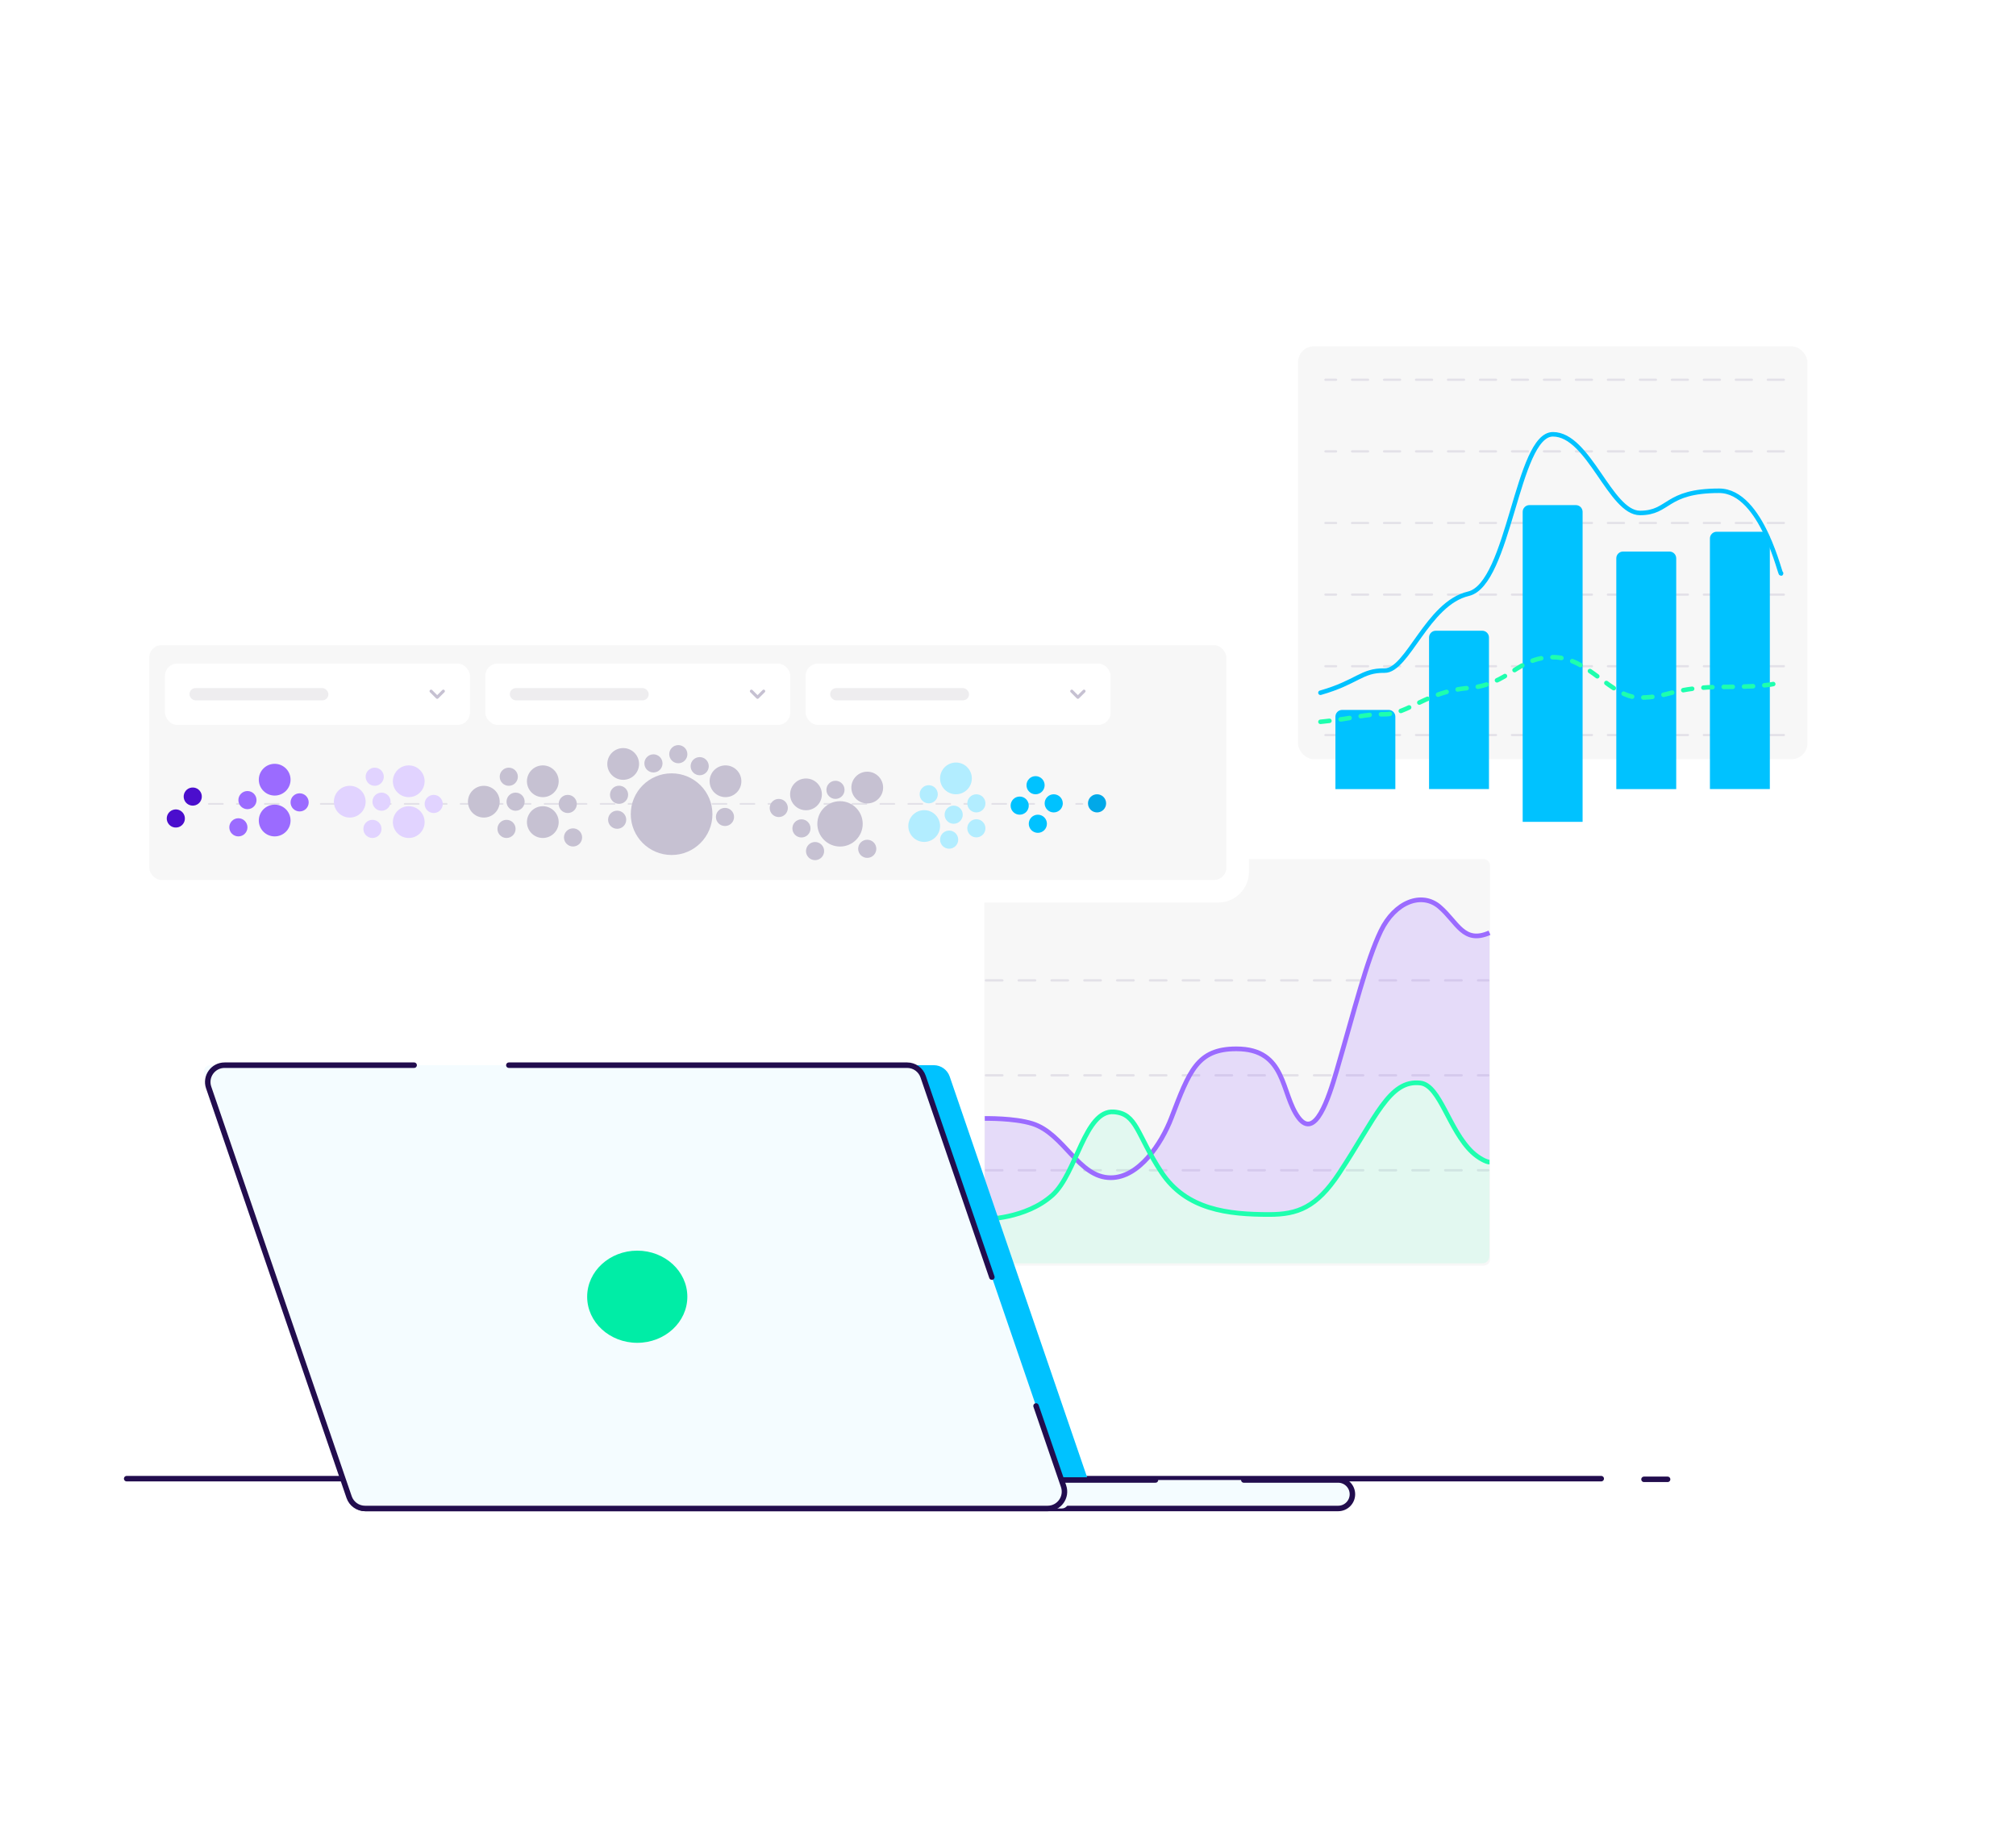 <svg width="735" height="665" viewBox="0 0 735 665" fill="none" xmlns="http://www.w3.org/2000/svg">
<g filter="url(#filter0_d_7_272506)">
<rect x="465.03" y="115" width="202.124" height="166.918" rx="6.144" fill="white"/>
<rect x="473.223" y="123.192" width="185.735" height="150.532" rx="5.828" fill="#F7F7F7"/>
<g opacity="0.4">
<line x1="650.353" y1="135.38" x2="483.235" y2="135.38" stroke="#C6C1D2" stroke-width="0.823" stroke-linecap="round" stroke-linejoin="round" stroke-dasharray="5.83 5.83"/>
<line x1="650.353" y1="161.494" x2="483.235" y2="161.493" stroke="#C6C1D2" stroke-width="0.823" stroke-linecap="round" stroke-linejoin="round" stroke-dasharray="5.83 5.83"/>
<line x1="650.353" y1="187.607" x2="483.235" y2="187.607" stroke="#C6C1D2" stroke-width="0.823" stroke-linecap="round" stroke-linejoin="round" stroke-dasharray="5.83 5.83"/>
<line x1="650.353" y1="213.719" x2="483.235" y2="213.719" stroke="#C6C1D2" stroke-width="0.823" stroke-linecap="round" stroke-linejoin="round" stroke-dasharray="5.83 5.83"/>
<line x1="650.353" y1="239.832" x2="483.235" y2="239.832" stroke="#C6C1D2" stroke-width="0.823" stroke-linecap="round" stroke-linejoin="round" stroke-dasharray="5.83 5.83"/>
<line x1="650.353" y1="264.92" x2="483.235" y2="264.92" stroke="#C6C1D2" stroke-width="0.823" stroke-linecap="round" stroke-linejoin="round" stroke-dasharray="5.83 5.83"/>
</g>
<g filter="url(#filter1_i_7_272506)">
<path d="M486.874 239.118C486.874 237.762 487.973 236.663 489.329 236.663H506.264C507.62 236.663 508.72 237.762 508.72 239.118V265.531H486.874V239.118Z" fill="#00C2FF"/>
</g>
<g filter="url(#filter2_i_7_272506)">
<path d="M521.008 210.248C521.008 208.892 522.107 207.793 523.463 207.793H540.399C541.755 207.793 542.854 208.892 542.854 210.248V265.53H521.008V210.248Z" fill="#00C2FF"/>
</g>
<g filter="url(#filter3_i_7_272506)">
<path d="M589.276 181.381C589.276 180.025 590.375 178.925 591.731 178.925H608.667C610.023 178.925 611.122 180.025 611.122 181.381V265.531H589.276V181.381Z" fill="#00C2FF"/>
</g>
<g filter="url(#filter4_i_7_272506)">
<path d="M623.41 174.162C623.41 172.806 624.509 171.707 625.865 171.707H642.801C644.157 171.707 645.256 172.806 645.256 174.162V265.53H623.41V174.162Z" fill="#00C2FF"/>
</g>
<g filter="url(#filter5_i_7_272506)">
<path d="M555.144 152.512C555.144 151.156 556.243 150.056 557.599 150.056H574.534C575.89 150.056 576.99 151.156 576.99 152.512V265.531H555.144V152.512Z" fill="#00C2FF"/>
</g>
<path d="M481.415 249.502C494.797 245.695 496.372 241.28 504.769 241.432C513.166 241.584 520.382 216.917 535.34 213.415C550.297 209.913 553.052 155.269 566.173 155.269C579.293 155.269 587.034 183.952 597.924 183.952C608.814 183.952 606.935 175.862 626.747 175.862C642.596 175.862 649.269 208.035 649.356 205.954" stroke="#00C2FF" stroke-width="1.646" stroke-linecap="round" stroke-linejoin="round"/>
<path d="M481.415 260.102C494.797 258.801 496.372 257.293 504.769 257.345C513.166 257.397 520.382 248.972 535.34 247.776C550.297 246.58 553.052 236.543 566.173 236.543C579.293 236.543 587.034 251.261 597.924 251.261C608.814 251.261 609.47 247.36 629.282 247.36C645.131 247.36 649.269 245.939 649.356 245.228" stroke="#1EFFAE" stroke-width="1.646" stroke-linecap="round" stroke-linejoin="round" stroke-dasharray="3.29 4.12"/>
</g>
<g filter="url(#filter6_d_7_272506)">
<rect x="350.623" y="301.841" width="200.835" height="166.265" rx="6.372" fill="white"/>
<rect x="358.854" y="310.072" width="184.373" height="148.157" rx="2.184" fill="#F7F7F7"/>
<g opacity="0.4">
<line x1="0.427" y1="-0.427" x2="183.581" y2="-0.427" transform="matrix(1 -1.48788e-07 -5.13668e-08 -1 359.034 353.835)" stroke="#C6C1D2" stroke-width="0.854" stroke-linecap="round" stroke-linejoin="round" stroke-dasharray="5.98 5.98"/>
<line x1="0.427" y1="-0.427" x2="183.581" y2="-0.427" transform="matrix(1 -1.48065e-07 -5.16175e-08 -1 359.034 388.448)" stroke="#C6C1D2" stroke-width="0.854" stroke-linecap="round" stroke-linejoin="round" stroke-dasharray="5.98 5.98"/>
<line x1="0.427" y1="-0.427" x2="183.581" y2="-0.427" transform="matrix(1 -1.48081e-07 -5.16117e-08 -1 359.034 423.058)" stroke="#C6C1D2" stroke-width="0.854" stroke-linecap="round" stroke-linejoin="round" stroke-dasharray="5.98 5.98"/>
</g>
<path d="M382.215 433.391C386.238 430.132 389.616 423.923 391.71 419.084C389.585 415.016 382.273 409.039 375.674 406.149C369.319 403.366 359.036 404.35 359.036 404.35V441.31C362.568 441.31 372.441 441.31 382.215 433.391Z" fill="#9B6BFF" fill-opacity="0.2"/>
<path d="M447.592 438.354C459.377 440.459 469.187 440.64 475.371 437.092C480.85 433.947 487.058 427.998 494.754 414.098C502.475 400.152 508.224 392.064 516.373 392.064C524.661 392.064 526.48 402.663 533.921 414.098C536.434 417.961 541.628 421.195 543.046 421.087V337.125C534.182 341.298 530.85 332.953 524.343 327.355C517.836 321.757 507.951 326.014 502.784 336.779C497.617 347.545 493.209 366.683 486.899 387.494C483.803 397.705 478.83 410.473 474.968 406.289C466.252 396.843 472.278 378.589 444.856 379.641C438.076 379.901 431.44 391.785 428.492 400.152C425.557 408.485 423.304 412.425 419.514 418.003C427.396 429.982 432.252 435.615 447.592 438.354Z" fill="#9B6BFF" fill-opacity="0.2"/>
<path d="M543.044 420.933C541.634 421.041 537.661 418.417 534.678 414.843C528.673 407.647 523.366 391.594 518.478 391.594C510.372 391.594 504.447 397.585 496.134 412.629C489.71 424.253 481.219 433.284 477.263 436.039C472.612 439.278 468.375 441.36 455.377 439.616C438.121 437.301 429.692 434.766 424.353 426.191C416.253 413.182 414.616 402.111 405.639 402.111C395.724 402.111 393.739 424.814 384.229 432.681C375.011 440.307 364.295 441.444 359.036 441.444V454.852C359.036 456.267 360.183 457.413 361.597 457.413H540.437C541.85 457.413 542.996 456.269 542.998 454.856L543.044 420.933Z" fill="#1EFFAE" fill-opacity="0.1"/>
<path d="M543.045 336.898C533.544 341.057 531.349 333.051 524.866 327.471C518.382 321.891 508.548 325.583 503.409 336.286C498.269 346.988 494.004 364.349 487.317 387.246C484.323 397.498 479.474 412.317 473.466 404.364C466.919 395.698 469.191 379.22 450.749 379.22C436.497 379.22 433.646 387.246 427.08 404.364C423.409 413.933 415.204 426.206 404.963 426.206C393.137 426.206 388.04 410.13 376.358 406.48C369.666 404.389 359.037 404.609 359.037 404.609" stroke="#9B6BFF" stroke-width="1.707"/>
<path d="M543.044 420.509C541.927 420.509 539.067 419.083 536.76 416.907C528.242 408.872 525.017 392.547 517.889 391.686C506.458 390.307 501.571 404.438 488.165 424.665C479.943 437.071 473.055 439.616 462.743 439.616C447.801 439.616 432.448 437.965 423.372 424.111C414.295 410.257 414.548 402.833 406.076 402.205C395.494 401.422 392.534 424.622 383.689 432.564C373.897 441.355 359.036 441.309 359.036 441.309" stroke="#1EFFAE" stroke-width="1.707" stroke-miterlimit="10"/>
</g>
<g filter="url(#filter7_d_7_272506)">
<rect x="46.182" y="223.649" width="409.157" height="102.063" rx="11.176" fill="white"/>
<rect x="54.413" y="231.88" width="392.695" height="85.602" rx="4.47" fill="#F7F7F7"/>
<rect x="60.135" y="238.586" width="111.202" height="22.352" rx="4.47" fill="white"/>
<rect opacity="0.1" x="69.076" y="247.527" width="50.649" height="4.47" rx="2.235" fill="#514B5F"/>
<path d="M157.165 248.645L159.4 250.88L161.635 248.645" stroke="#C6C1D2" stroke-width="1.118" stroke-linecap="round" stroke-linejoin="round"/>
<rect x="176.925" y="238.586" width="111.202" height="22.352" rx="4.47" fill="white"/>
<rect opacity="0.1" x="185.866" y="247.527" width="50.649" height="4.47" rx="2.235" fill="#514B5F"/>
<path d="M273.955 248.645L276.19 250.88L278.425 248.645" stroke="#C6C1D2" stroke-width="1.118" stroke-linecap="round" stroke-linejoin="round"/>
<rect x="293.714" y="238.586" width="111.202" height="22.352" rx="4.47" fill="white"/>
<rect opacity="0.1" x="302.655" y="247.527" width="50.649" height="4.47" rx="2.235" fill="#514B5F"/>
<path d="M390.744 248.645L392.979 250.88L395.215 248.645" stroke="#C6C1D2" stroke-width="1.118" stroke-linecap="round" stroke-linejoin="round"/>
<g opacity="0.4">
<line x1="0.318" y1="-0.318" x2="318.768" y2="-0.318" transform="matrix(1 -8.63772e-08 -8.84813e-08 -1 75.831 289.432)" stroke="#C6C1D2" stroke-width="0.637" stroke-linecap="round" stroke-linejoin="round" stroke-dasharray="5.1 5.1"/>
</g>
<circle cx="336.944" cy="297.817" r="5.789" fill="#B2EDFF"/>
<circle cx="348.522" cy="280.45" r="5.789" fill="#B2EDFF"/>
<circle cx="338.596" cy="286.238" r="3.308" fill="#B2EDFF"/>
<circle cx="347.696" cy="293.684" r="3.308" fill="#B2EDFF"/>
<circle cx="346.041" cy="302.78" r="3.308" fill="#B2EDFF"/>
<circle cx="355.965" cy="289.548" r="3.308" fill="#B2EDFF"/>
<circle cx="355.965" cy="298.645" r="3.308" fill="#B2EDFF"/>
<circle cx="371.763" cy="290.376" r="3.308" fill="#00C2FF"/>
<circle cx="377.549" cy="282.932" r="3.308" fill="#00C2FF"/>
<circle cx="384.169" cy="289.549" r="3.308" fill="#00C2FF"/>
<circle cx="378.38" cy="296.991" r="3.308" fill="#00C2FF"/>
<circle cx="244.853" cy="293.492" r="14.887" fill="#C6C1D2"/>
<circle cx="225.005" cy="295.519" r="3.308" fill="#C6C1D2"/>
<circle cx="225.698" cy="286.423" r="3.308" fill="#C6C1D2"/>
<circle cx="238.236" cy="274.98" r="3.308" fill="#C6C1D2"/>
<circle cx="247.3" cy="271.62" r="3.308" fill="#C6C1D2"/>
<circle cx="264.317" cy="294.507" r="3.308" fill="#C6C1D2"/>
<circle cx="255.097" cy="275.992" r="3.308" fill="#C6C1D2"/>
<circle cx="227.199" cy="275.182" r="5.789" fill="#C6C1D2"/>
<circle cx="264.502" cy="281.494" r="5.789" fill="#C6C1D2"/>
<circle cx="64.102" cy="295.065" r="3.308" transform="rotate(-17.331 64.102 295.065)" fill="#4B0ECD"/>
<circle cx="70.272" cy="287.074" r="3.308" transform="rotate(-17.331 70.272 287.074)" fill="#4B0ECD"/>
<circle cx="127.519" cy="288.941" r="5.789" fill="#E1D3FF"/>
<circle cx="149.022" cy="296.384" r="5.789" fill="#E1D3FF"/>
<circle cx="149.022" cy="281.497" r="5.789" fill="#E1D3FF"/>
<circle cx="139.095" cy="288.94" r="3.308" fill="#E1D3FF"/>
<circle cx="135.788" cy="298.863" r="3.308" fill="#E1D3FF"/>
<circle cx="158.119" cy="289.766" r="3.308" fill="#E1D3FF"/>
<circle cx="136.616" cy="279.843" r="3.308" fill="#E1D3FF"/>
<circle cx="176.396" cy="288.941" r="5.789" fill="#C6C1D2"/>
<circle cx="197.899" cy="296.384" r="5.789" fill="#C6C1D2"/>
<circle cx="197.899" cy="281.497" r="5.789" fill="#C6C1D2"/>
<circle cx="187.972" cy="288.94" r="3.308" fill="#C6C1D2"/>
<circle cx="184.667" cy="298.863" r="3.308" fill="#C6C1D2"/>
<circle cx="208.922" cy="301.97" r="3.308" fill="#C6C1D2"/>
<circle cx="206.996" cy="289.766" r="3.308" fill="#C6C1D2"/>
<circle cx="185.493" cy="279.843" r="3.308" fill="#C6C1D2"/>
<circle cx="100.143" cy="295.808" r="5.789" fill="#9B6BFF"/>
<circle cx="100.143" cy="280.922" r="5.789" fill="#9B6BFF"/>
<circle cx="90.217" cy="288.365" r="3.308" fill="#9B6BFF"/>
<circle cx="86.909" cy="298.289" r="3.308" fill="#9B6BFF"/>
<circle cx="109.24" cy="289.192" r="3.308" fill="#9B6BFF"/>
<circle cx="306.258" cy="297.025" r="8.27" fill="#C6C1D2"/>
<circle cx="292.198" cy="298.68" r="3.308" fill="#C6C1D2"/>
<circle cx="304.601" cy="284.621" r="3.308" fill="#C6C1D2"/>
<circle cx="316.179" cy="306.122" r="3.308" fill="#C6C1D2"/>
<circle cx="297.157" cy="306.95" r="3.308" fill="#C6C1D2"/>
<circle cx="283.926" cy="291.237" r="3.308" fill="#C6C1D2"/>
<circle cx="293.852" cy="286.274" r="5.789" fill="#C6C1D2"/>
<circle cx="316.182" cy="283.794" r="5.789" fill="#C6C1D2"/>
<circle cx="399.965" cy="289.547" r="3.308" fill="#01A8E8"/>
</g>
<path d="M583.781 539.117L46.182 539.117" stroke="#220D4E" stroke-width="2" stroke-linecap="round" stroke-linejoin="round"/>
<path d="M607.977 539.361H599.374" stroke="#220D4E" stroke-width="2" stroke-linecap="round" stroke-linejoin="round"/>
<path d="M85.774 396.496C84.408 392.511 87.369 388.365 91.582 388.365H340.441C343.064 388.365 345.398 390.032 346.249 392.514L397.454 541.859C398.821 545.844 395.86 549.989 391.647 549.989H142.787C140.164 549.989 137.831 548.323 136.98 545.841L85.774 396.496Z" fill="#00C2FF"/>
<rect x="128.017" y="539.604" width="365.052" height="10.386" rx="5.193" fill="#F4FCFF"/>
<path d="M421.268 539.604H133.21C130.342 539.604 128.017 541.929 128.017 544.796V544.796C128.017 547.664 130.342 549.989 133.21 549.989H487.876C490.744 549.989 493.069 547.664 493.069 544.796V544.796C493.069 541.929 490.744 539.604 487.876 539.604H453.476" stroke="#220D4E" stroke-width="2" stroke-linecap="round" stroke-linejoin="round"/>
<path d="M74.402 391.618C73.856 390.024 75.04 388.365 76.725 388.365H333.373C334.422 388.365 335.356 389.032 335.696 390.025L389.428 546.737C389.974 548.331 388.79 549.989 387.105 549.989H130.457C129.408 549.989 128.474 549.323 128.134 548.33L74.402 391.618Z" fill="#F4FCFF"/>
<path d="M377.727 512.611L387.755 541.859C389.121 545.844 386.16 549.989 381.948 549.989H133.088C130.465 549.989 128.131 548.323 127.281 545.841L76.075 396.496C74.709 392.511 77.67 388.365 81.882 388.365H150.984M361.619 465.63L336.549 392.514C335.698 390.032 333.365 388.365 330.742 388.365H185.516" stroke="#220D4E" stroke-width="2" stroke-linecap="round" stroke-linejoin="round"/>
<ellipse cx="232.332" cy="472.787" rx="18.262" ry="16.801" fill="#00EDA6"/>
<defs>
<filter id="filter0_d_7_272506" x="461.446" y="114.488" width="209.292" height="174.086" filterUnits="userSpaceOnUse" color-interpolation-filters="sRGB">
<feFlood flood-opacity="0" result="BackgroundImageFix"/>
<feColorMatrix in="SourceAlpha" type="matrix" values="0 0 0 0 0 0 0 0 0 0 0 0 0 0 0 0 0 0 127 0" result="hardAlpha"/>
<feMorphology radius="1.536" operator="erode" in="SourceAlpha" result="effect1_dropShadow_7_272506"/>
<feOffset dy="3.072"/>
<feGaussianBlur stdDeviation="2.56"/>
<feColorMatrix type="matrix" values="0 0 0 0 0.097 0 0 0 0 0.08 0 0 0 0 0.2 0 0 0 0.1 0"/>
<feBlend mode="normal" in2="BackgroundImageFix" result="effect1_dropShadow_7_272506"/>
<feBlend mode="normal" in="SourceGraphic" in2="effect1_dropShadow_7_272506" result="shape"/>
</filter>
<filter id="filter1_i_7_272506" x="486.874" y="236.663" width="21.846" height="28.869" filterUnits="userSpaceOnUse" color-interpolation-filters="sRGB">
<feFlood flood-opacity="0" result="BackgroundImageFix"/>
<feBlend mode="normal" in="SourceGraphic" in2="BackgroundImageFix" result="shape"/>
<feColorMatrix in="SourceAlpha" type="matrix" values="0 0 0 0 0 0 0 0 0 0 0 0 0 0 0 0 0 0 127 0" result="hardAlpha"/>
<feOffset dy="19.097"/>
<feComposite in2="hardAlpha" operator="arithmetic" k2="-1" k3="1"/>
<feColorMatrix type="matrix" values="0 0 0 0 0.117 0 0 0 0 1 0 0 0 0 0.682 0 0 0 1 0"/>
<feBlend mode="normal" in2="shape" result="effect1_innerShadow_7_272506"/>
</filter>
<filter id="filter2_i_7_272506" x="521.008" y="207.793" width="21.846" height="57.737" filterUnits="userSpaceOnUse" color-interpolation-filters="sRGB">
<feFlood flood-opacity="0" result="BackgroundImageFix"/>
<feBlend mode="normal" in="SourceGraphic" in2="BackgroundImageFix" result="shape"/>
<feColorMatrix in="SourceAlpha" type="matrix" values="0 0 0 0 0 0 0 0 0 0 0 0 0 0 0 0 0 0 127 0" result="hardAlpha"/>
<feOffset dy="19.097"/>
<feComposite in2="hardAlpha" operator="arithmetic" k2="-1" k3="1"/>
<feColorMatrix type="matrix" values="0 0 0 0 0.117 0 0 0 0 1 0 0 0 0 0.682 0 0 0 1 0"/>
<feBlend mode="normal" in2="shape" result="effect1_innerShadow_7_272506"/>
</filter>
<filter id="filter3_i_7_272506" x="589.276" y="178.925" width="21.846" height="86.606" filterUnits="userSpaceOnUse" color-interpolation-filters="sRGB">
<feFlood flood-opacity="0" result="BackgroundImageFix"/>
<feBlend mode="normal" in="SourceGraphic" in2="BackgroundImageFix" result="shape"/>
<feColorMatrix in="SourceAlpha" type="matrix" values="0 0 0 0 0 0 0 0 0 0 0 0 0 0 0 0 0 0 127 0" result="hardAlpha"/>
<feOffset dy="19.097"/>
<feComposite in2="hardAlpha" operator="arithmetic" k2="-1" k3="1"/>
<feColorMatrix type="matrix" values="0 0 0 0 0.117 0 0 0 0 1 0 0 0 0 0.682 0 0 0 1 0"/>
<feBlend mode="normal" in2="shape" result="effect1_innerShadow_7_272506"/>
</filter>
<filter id="filter4_i_7_272506" x="623.41" y="171.707" width="21.846" height="93.823" filterUnits="userSpaceOnUse" color-interpolation-filters="sRGB">
<feFlood flood-opacity="0" result="BackgroundImageFix"/>
<feBlend mode="normal" in="SourceGraphic" in2="BackgroundImageFix" result="shape"/>
<feColorMatrix in="SourceAlpha" type="matrix" values="0 0 0 0 0 0 0 0 0 0 0 0 0 0 0 0 0 0 127 0" result="hardAlpha"/>
<feOffset dy="19.097"/>
<feComposite in2="hardAlpha" operator="arithmetic" k2="-1" k3="1"/>
<feColorMatrix type="matrix" values="0 0 0 0 0.117 0 0 0 0 1 0 0 0 0 0.682 0 0 0 1 0"/>
<feBlend mode="normal" in2="shape" result="effect1_innerShadow_7_272506"/>
</filter>
<filter id="filter5_i_7_272506" x="555.144" y="150.056" width="21.846" height="115.475" filterUnits="userSpaceOnUse" color-interpolation-filters="sRGB">
<feFlood flood-opacity="0" result="BackgroundImageFix"/>
<feBlend mode="normal" in="SourceGraphic" in2="BackgroundImageFix" result="shape"/>
<feColorMatrix in="SourceAlpha" type="matrix" values="0 0 0 0 0 0 0 0 0 0 0 0 0 0 0 0 0 0 127 0" result="hardAlpha"/>
<feOffset dy="31.033"/>
<feComposite in2="hardAlpha" operator="arithmetic" k2="-1" k3="1"/>
<feColorMatrix type="matrix" values="0 0 0 0 0.117 0 0 0 0 1 0 0 0 0 0.682 0 0 0 1 0"/>
<feBlend mode="normal" in2="shape" result="effect1_innerShadow_7_272506"/>
</filter>
<filter id="filter6_d_7_272506" x="346.906" y="301.31" width="208.269" height="173.699" filterUnits="userSpaceOnUse" color-interpolation-filters="sRGB">
<feFlood flood-opacity="0" result="BackgroundImageFix"/>
<feColorMatrix in="SourceAlpha" type="matrix" values="0 0 0 0 0 0 0 0 0 0 0 0 0 0 0 0 0 0 127 0" result="hardAlpha"/>
<feMorphology radius="1.593" operator="erode" in="SourceAlpha" result="effect1_dropShadow_7_272506"/>
<feOffset dy="3.186"/>
<feGaussianBlur stdDeviation="2.655"/>
<feColorMatrix type="matrix" values="0 0 0 0 0.097 0 0 0 0 0.08 0 0 0 0 0.2 0 0 0 0.1 0"/>
<feBlend mode="normal" in2="BackgroundImageFix" result="effect1_dropShadow_7_272506"/>
<feBlend mode="normal" in="SourceGraphic" in2="effect1_dropShadow_7_272506" result="shape"/>
</filter>
<filter id="filter7_d_7_272506" x="42.27" y="223.091" width="416.98" height="109.887" filterUnits="userSpaceOnUse" color-interpolation-filters="sRGB">
<feFlood flood-opacity="0" result="BackgroundImageFix"/>
<feColorMatrix in="SourceAlpha" type="matrix" values="0 0 0 0 0 0 0 0 0 0 0 0 0 0 0 0 0 0 127 0" result="hardAlpha"/>
<feMorphology radius="1.676" operator="erode" in="SourceAlpha" result="effect1_dropShadow_7_272506"/>
<feOffset dy="3.353"/>
<feGaussianBlur stdDeviation="2.794"/>
<feColorMatrix type="matrix" values="0 0 0 0 0.097 0 0 0 0 0.08 0 0 0 0 0.2 0 0 0 0.1 0"/>
<feBlend mode="normal" in2="BackgroundImageFix" result="effect1_dropShadow_7_272506"/>
<feBlend mode="normal" in="SourceGraphic" in2="effect1_dropShadow_7_272506" result="shape"/>
</filter>
</defs>
</svg>
